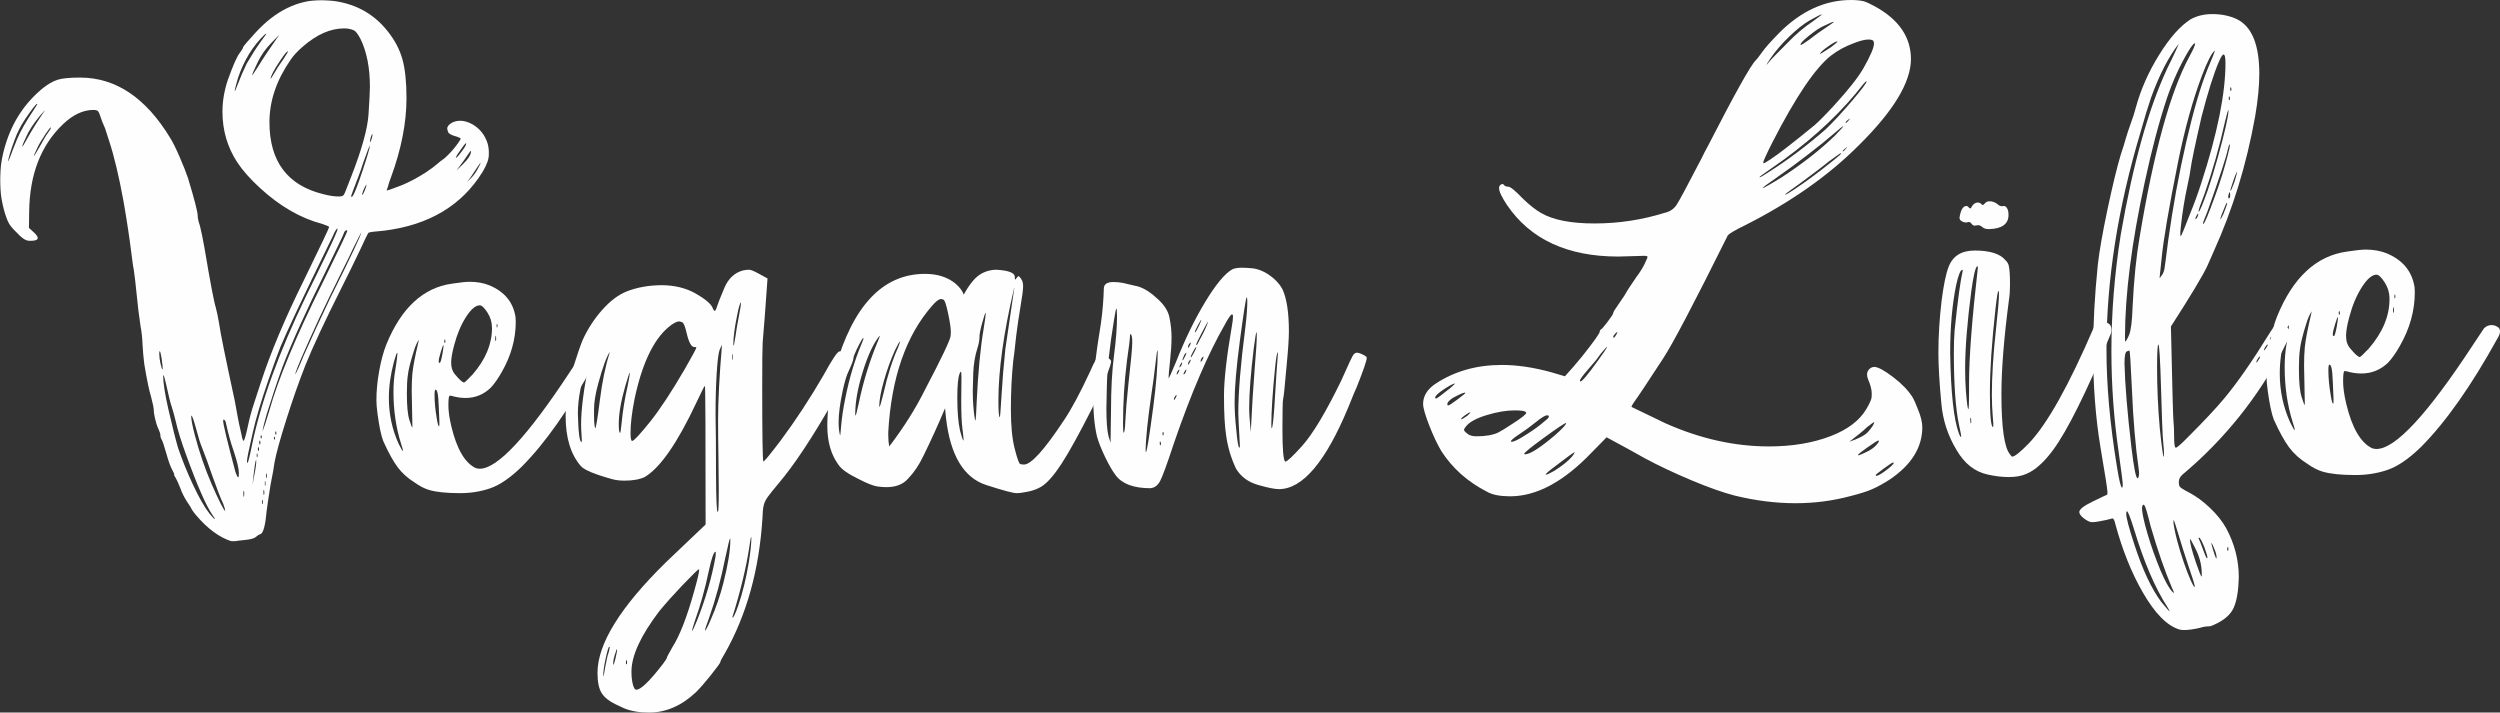<?xml version="1.0" encoding="UTF-8"?>
<svg width="1242px" height="354px" viewBox="0 0 1242 354" version="1.1" xmlns="http://www.w3.org/2000/svg" xmlns:xlink="http://www.w3.org/1999/xlink">
    <rect x="0" y="0" width="1242" height="354" fill="#333333" stroke="none"/>
    <title>veganlife-w</title>
    <defs>
        <polygon id="path-1" points="0 0 243 0 243 269 0 269"></polygon>
    </defs>
    <g id="veganlife-w" stroke="none" stroke-width="1" fill="none" fill-rule="evenodd">
        <g id="Group-20">
            <path d="M932.21,236.384 C932.862,236.384 934.17,235.688 936.131,234.298 C939.234,232.008 940.787,230.576 940.787,230.005 C940.787,229.84 940.704,229.76 940.542,229.76 C940.132,229.76 938.581,230.76 935.885,232.765 C933.19,234.768 931.842,235.81 931.842,235.893 C931.842,236.219 931.964,236.384 932.21,236.384 L932.21,236.384 Z M923.143,226.202 C923.632,226.202 925.082,225.61 927.492,224.423 C929.901,223.239 931.637,221.909 932.7,220.437 C933.19,219.866 933.435,219.415 933.435,219.087 C933.435,218.925 933.353,218.842 933.19,218.842 C932.78,218.842 930.902,220.029 927.553,222.4 C924.53,224.527 923.02,225.754 923.02,226.08 C923.02,226.162 923.06,226.202 923.143,226.202 L923.143,226.202 Z M918.731,219.455 C923.387,217.903 926.491,216.266 928.043,214.548 C930.084,212.26 931.107,210.623 931.107,209.642 C930.942,209.642 929.759,210.5 927.553,212.218 C925.593,214.1 922.652,216.511 918.731,219.455 L918.731,219.455 Z M917.016,61.089 C917.261,61.089 917.751,60.641 918.486,59.74 L919.099,58.881 C919.017,58.881 918.75,59.046 918.302,59.372 C917.852,59.7 917.506,60.007 917.261,60.292 C917.016,60.58 916.894,60.763 916.894,60.844 C916.894,61.009 916.934,61.089 917.016,61.089 L917.016,61.089 Z M915.668,75.196 C915.748,75.196 915.913,75.074 916.158,74.829 C916.403,74.583 916.709,74.257 917.077,73.847 C917.445,73.439 917.629,73.153 917.629,72.988 C916.158,74.134 915.423,74.829 915.423,75.074 C915.423,75.156 915.503,75.196 915.668,75.196 L915.668,75.196 Z M904.15,26.865 C904.313,26.865 906.151,25.72 909.664,23.43 C911.787,21.795 912.85,20.896 912.85,20.731 C912.85,20.651 912.768,20.608 912.605,20.608 C911.87,20.608 909.949,21.755 906.846,24.043 C905.048,25.435 904.15,26.374 904.15,26.865 L904.15,26.865 Z M894.593,22.326 C895,22.326 896.389,21.467 898.759,19.75 C901.78,17.379 904.681,15.294 907.459,13.494 C909.909,11.859 911.135,10.96 911.135,10.795 C910.562,10.795 909.051,11.408 906.601,12.635 C905.048,13.291 903.333,14.291 901.455,15.641 C899.575,16.99 897.941,18.299 896.553,19.566 C895.163,20.835 894.47,21.712 894.47,22.203 L894.593,22.326 Z M886.996,96.663 C887.404,96.663 888.997,95.724 891.775,93.842 C897.574,89.999 904.108,85.133 911.379,79.244 C913.585,77.447 914.688,76.465 914.688,76.3 C914.688,76.22 914.605,76.178 914.443,76.178 C914.278,76.178 913.972,76.342 913.524,76.668 C913.074,76.996 912.44,77.447 911.625,78.018 C910.235,78.918 907.499,81.004 903.415,84.274 C896.143,89.754 891.815,92.943 890.427,93.842 C888.057,95.559 886.873,96.46 886.873,96.541 C886.873,96.623 886.914,96.663 886.996,96.663 L886.996,96.663 Z M877.561,32.262 C877.642,32.262 878.052,31.793 878.787,30.851 C879.522,29.912 882.625,26.702 888.099,21.222 C892.183,16.971 896.389,13.413 900.719,10.55 C903.66,8.424 905.13,7.28 905.13,7.115 C904.64,7.115 902.515,8.179 898.759,10.304 C895.736,12.104 892.406,14.762 888.773,18.278 C885.137,21.795 882.053,25.393 879.522,29.073 C878.214,31.036 877.561,32.099 877.561,32.262 L877.561,32.262 Z M876.213,81.084 C876.539,81.084 877.684,80.431 879.645,79.122 C879.725,79.122 879.767,79.081 879.767,78.999 C883.033,76.956 890.222,71.393 901.332,62.316 C903.863,60.108 907.294,56.633 911.625,51.889 C918.404,44.449 923.1,38.478 925.715,33.979 C929.227,27.766 930.984,23.675 930.984,21.712 C930.984,20.731 930.718,20.139 930.188,19.934 C929.655,19.731 929.024,19.627 928.289,19.627 C926.491,19.627 924.04,20.241 920.937,21.467 C916.689,23.022 912.93,25.067 909.664,27.601 C901.822,33.734 892.1,48.129 880.502,70.78 C877.479,76.751 875.969,80.103 875.969,80.839 C875.969,81.004 876.049,81.084 876.213,81.084 L876.213,81.084 Z M875.601,93.474 C876.171,93.474 879.48,91.594 885.526,87.831 C895.654,81.207 904.353,74.38 911.625,67.346 C914.4,64.484 915.791,62.929 915.791,62.684 C915.463,62.684 913.83,63.972 910.89,66.548 C907.949,69.124 903.721,72.54 898.208,76.791 C892.694,81.044 887.548,84.826 882.769,88.138 C877.99,91.45 875.601,93.229 875.601,93.474 L875.601,93.474 Z M874.253,88.077 C874.578,88.077 875.926,87.3 878.297,85.746 C888.016,79.613 897.614,72.417 907.091,64.156 C910.847,60.559 915.3,55.734 920.447,49.681 C925.021,44.284 927.308,41.217 927.308,40.481 C927.308,40.4 927.266,40.358 927.186,40.358 C926.858,40.358 925.06,42.444 921.795,46.615 C910.767,59.782 896.839,72.13 880.012,83.66 C876.091,86.359 874.131,87.791 874.131,87.954 C874.131,88.036 874.171,88.077 874.253,88.077 L874.253,88.077 Z M801.716,167.812 C801.961,167.812 802.409,167.24 803.063,166.094 C803.389,165.523 803.553,165.155 803.553,164.99 C803.309,164.99 803.021,165.155 802.696,165.481 C802.368,165.809 802.083,166.136 801.838,166.462 C801.593,166.79 801.47,167.036 801.47,167.198 C801.47,167.608 801.551,167.812 801.716,167.812 L801.716,167.812 Z M785.174,189.524 C785.989,189.524 788.93,186.009 793.996,178.974 C796.937,174.969 798.407,172.718 798.407,172.228 C798.325,172.228 797.998,172.555 797.427,173.209 C795.712,175.091 794.609,176.441 794.119,177.257 C793.629,178.075 791.913,180.161 788.973,183.513 C786.277,186.622 784.929,188.462 784.929,189.033 C784.929,189.361 785.009,189.524 785.174,189.524 L785.174,189.524 Z M768.143,235.77 C768.632,235.77 769.736,235.28 771.451,234.298 C773.574,233.072 775.739,231.557 777.945,229.76 C780.396,227.714 781.866,225.999 782.356,224.607 C781.946,224.607 778.557,227.061 772.186,231.968 C769.325,234.093 767.897,235.36 767.897,235.77 L768.143,235.77 Z M757.605,225.711 C760.056,225.711 764.956,222.605 772.308,216.389 C776.147,213.036 778.068,210.951 778.068,210.133 C777.413,210.133 773.614,212.668 766.672,217.738 C760.381,222.319 757.237,224.895 757.237,225.466 C757.237,225.631 757.36,225.711 757.605,225.711 L757.605,225.711 Z M751.111,219.455 C752.254,219.455 754.827,218.148 758.83,215.53 C762.178,213.404 764.914,211.401 767.04,209.519 C768.673,208.292 769.49,207.434 769.49,206.943 C769.49,206.535 769.203,206.33 768.632,206.33 C767.652,206.33 765.834,207.415 763.18,209.581 C760.524,211.748 757.768,213.772 754.909,215.652 C752.049,217.535 750.621,218.719 750.621,219.21 C750.621,219.375 750.783,219.455 751.111,219.455 L751.111,219.455 Z M733.466,216.756 C738.04,216.756 741.634,216.143 744.249,214.917 C745.719,214.18 747.925,212.831 750.866,210.868 C755.767,207.762 758.218,205.839 758.218,205.103 C758.218,204.287 756.337,203.876 752.581,203.876 C748.333,203.876 743.615,204.674 738.429,206.268 C733.241,207.863 729.831,209.764 728.198,211.972 C727.625,212.628 727.34,213.159 727.34,213.567 C727.34,213.977 727.83,214.548 728.81,215.284 C729.79,216.266 731.341,216.756 733.466,216.756 L733.466,216.756 Z M725.992,208.292 C726.318,208.292 727.298,207.721 728.933,206.575 C729.994,205.593 730.526,204.98 730.526,204.735 C729.953,204.9 729.034,205.431 727.769,206.33 C726.501,207.23 725.87,207.844 725.87,208.17 L725.992,208.292 Z M719.498,201.423 C719.906,201.423 721.416,200.442 724.032,198.479 C726.645,196.516 727.953,195.454 727.953,195.289 C727.953,195.126 727.87,195.044 727.708,195.044 C727.298,195.044 726.4,195.372 725.012,196.025 C721.009,197.825 719.008,199.46 719.008,200.932 C719.008,201.178 719.171,201.342 719.498,201.423 L719.498,201.423 Z M713.494,197.988 C713.819,197.988 716.19,196.231 720.601,192.713 C722.234,191.241 723.009,190.505 722.929,190.505 C722.112,190.505 720.252,191.468 717.354,193.388 C714.453,195.311 713.004,196.681 713.004,197.497 C713.004,197.825 713.167,197.988 713.494,197.988 L713.494,197.988 Z M892.02,250 C882.217,250 872.128,248.731 861.755,246.197 C855.791,244.643 848.583,242.088 840.129,238.53 C831.674,234.973 824.016,231.354 817.154,227.674 C813.151,225.385 806.819,221.909 798.162,217.247 L790.81,224.73 C776.922,239.285 763.404,246.565 750.253,246.565 C745.269,246.565 741.471,245.829 738.858,244.357 C729.218,239.45 721.621,232.704 716.067,224.117 C714.024,220.682 712.003,216.389 710.002,211.237 C707.999,206.084 707,202.569 707,200.687 C707,196.681 709.123,193.287 713.372,190.505 C722.764,184.372 733.669,181.305 746.087,181.305 C753.764,181.305 762.016,182.532 770.838,184.985 L777.455,186.948 C780.23,183.924 783.091,180.611 786.032,177.012 C791.668,169.897 794.566,165.849 794.731,164.867 C794.731,164.296 794.955,163.886 795.405,163.641 C795.853,163.395 796.977,162.088 798.775,159.715 C800.57,157.345 801.47,155.934 801.47,155.483 C801.47,155.035 802.43,153.459 804.35,150.761 C806.268,148.062 807.76,145.731 808.822,143.769 L813.111,137.39 C815.071,134.856 816.622,132.237 817.767,129.539 C818.257,128.557 818.502,127.904 818.502,127.576 C818.502,127.331 818.052,127.168 817.154,127.085 L803.921,127.453 C778.68,127.453 760.258,118.909 748.66,101.815 C746.045,97.89 744.739,95.111 744.739,93.474 C744.739,92.738 744.963,92.207 745.413,91.879 C745.861,91.554 746.21,91.389 746.455,91.389 C746.7,91.471 746.903,91.594 747.067,91.757 C747.475,92.412 748.21,92.738 749.273,92.738 C750.333,92.738 752.704,94.66 756.38,98.504 C759.728,101.776 762.832,104.229 765.692,105.864 C771.653,109.298 780.476,111.016 792.158,111.016 C804.084,111.016 815.684,109.258 826.957,105.741 C829.652,105.17 831.714,103.738 833.145,101.447 C834.573,99.159 838.555,91.717 845.091,79.122 C846.152,76.914 847.377,74.543 848.767,72.007 C862,46.246 869.842,32.222 872.293,29.932 C872.618,29.686 873.64,28.379 875.356,26.006 C876.744,23.963 879.602,20.731 883.933,16.315 C894.796,5.44 906.681,0 919.589,0 C922.04,0 924.123,0.205 925.838,0.614 C927.063,0.941 928.942,1.8 931.475,3.19 C943.4,9.733 949.364,18.483 949.364,29.441 C949.281,40.891 940.744,55.038 923.755,71.884 C908.642,87.095 889.65,100.466 866.779,111.997 C861.877,114.37 859.06,116.045 858.324,117.027 C841.578,150.72 830.878,171.083 826.222,178.116 C818.297,190.302 813.478,197.54 811.763,199.828 C810.945,200.975 810.538,201.751 810.538,202.159 L827.324,210.255 C844.559,217.943 861.713,221.786 878.787,221.786 C890.385,221.786 900.637,220.068 909.542,216.634 C918.036,213.364 923.958,208.825 927.308,203.018 C928.942,200.238 929.778,198.316 929.82,197.252 C929.86,196.19 929.882,195.617 929.882,195.535 C929.882,193.572 929.269,191.201 928.043,188.42 C927.716,187.604 927.553,186.825 927.553,186.089 C927.553,185.028 927.921,184.126 928.656,183.391 C929.391,182.654 930.249,182.287 931.229,182.287 C933.107,182.369 936.192,184.046 940.48,187.316 C944.769,190.588 947.974,193.9 950.099,197.252 C950.997,198.807 951.894,200.809 952.795,203.263 C954.265,206.78 955,209.764 955,212.218 C955,222.277 949.609,230.944 938.826,238.224 C935.64,240.267 932.74,241.861 930.127,243.008 C927.511,244.152 923.918,245.296 919.344,246.443 C910.522,248.813 901.412,250 892.02,250 L892.02,250 Z" id="Fill-1" fill="#FEFEFE"></path>
            <path d="M990.164,212.169 C990.244,212.089 990.286,211.517 990.286,210.456 C990.204,209.397 990.103,208.113 989.982,206.603 C989.86,205.096 989.757,203.444 989.677,201.649 C989.595,199.856 989.555,198.022 989.555,196.145 C989.555,186.93 990.244,176.004 991.626,163.362 C992.6,154.556 993.088,148.848 993.088,146.238 C993.088,145.097 993.006,144.525 992.844,144.525 C992.519,144.525 992.031,147.421 991.382,153.21 C989.513,169.846 988.58,183.873 988.58,195.289 C988.58,206.542 989.108,212.169 990.164,212.169 M979.079,210.334 C979.241,210.334 979.323,210.09 979.323,209.6 C979.323,208.215 979.201,207.521 978.957,207.521 C978.875,207.521 978.836,207.93 978.836,208.744 C978.915,209.805 978.997,210.334 979.079,210.334 M977.861,203.239 C978.105,203.239 978.227,200.793 978.227,195.9 L978.227,190.273 C978.227,177.634 979.688,158.512 982.612,132.905 C982.612,132.497 982.53,132.293 982.368,132.293 C981.474,132.375 980.459,136.534 979.323,144.77 C977.292,160.347 976.278,173.108 976.278,183.056 C976.278,187.215 976.399,190.885 976.643,194.065 C977.13,200.181 977.535,203.239 977.861,203.239 M988.093,113.822 C986.632,113.822 985.554,113.497 984.865,112.844 C984.174,112.192 983.422,111.865 982.612,111.865 L981.028,112.11 C980.459,112.11 979.951,111.804 979.505,111.192 C979.058,110.581 978.592,110.275 978.105,110.275 L976.887,110.52 C975.992,110.52 975.2,110.296 974.511,109.847 C973.82,109.4 973.476,108.849 973.476,108.195 C974.043,104.364 975.181,102.406 976.887,102.324 C977.292,102.324 977.657,102.529 977.983,102.935 C978.306,103.345 978.592,103.547 978.836,103.547 C979.079,103.547 979.363,103.18 979.688,102.446 C980.499,101.223 981.474,100.611 982.612,100.611 C983.343,100.611 983.992,100.938 984.561,101.59 C984.641,101.755 984.804,101.835 985.048,101.835 C985.292,101.835 985.676,101.529 986.205,100.918 C986.732,100.306 987.484,100 988.459,100 C990,100 991.422,100.572 992.722,101.713 C993.209,102.202 993.898,102.446 994.793,102.446 L995.524,102.324 C996.255,102.324 996.864,102.856 997.351,103.914 C997.675,104.648 997.839,105.587 997.839,106.728 C997.839,111.296 994.589,113.66 988.093,113.822 M974.207,217.062 C974.287,217.062 974.328,216.939 974.328,216.695 C974.247,215.881 973.881,214.004 973.232,211.068 C971.527,202.995 970.674,191.007 970.674,175.106 C970.674,171.029 970.796,167.399 971.04,164.219 C972.581,149.378 973.921,139.51 975.06,134.617 C975.06,134.21 975.017,134.005 974.938,134.005 C973.963,134.005 972.907,136.616 971.77,141.834 C969.821,151.457 968.847,162.629 968.847,175.35 C969.17,195.248 970.632,208.622 973.232,215.471 C973.637,216.533 973.963,217.062 974.207,217.062 M997.96,237 C994.711,237 991.26,236.591 987.606,235.777 C981.108,234.389 975.912,230.313 972.014,223.545 C967.708,216.45 965.193,208.744 964.461,200.426 C963.487,190.071 963,181.671 963,175.228 C963,166.992 963.527,158.39 964.583,149.418 C965.558,141.754 966.694,136.207 967.994,132.782 C970.023,127.238 974.368,124.464 981.028,124.464 C988.661,124.464 993.776,126.097 996.377,129.357 C997.188,130.091 997.717,130.99 997.96,132.048 C998.366,133.761 998.569,136.861 998.569,141.345 C998.569,144.28 998.406,146.727 998.082,148.684 C995.564,167.766 994.306,183.465 994.306,195.778 C994.306,212.578 995.767,222.608 998.691,225.869 C999.096,226.521 999.422,226.848 999.666,226.848 C1000.884,226.848 1003.643,224.646 1007.949,220.242 C1017.043,210.701 1027.805,191.496 1040.229,162.629 C1041.204,160.916 1042.706,160.06 1044.737,160.06 C1047.496,160.06 1048.918,161.283 1049,163.729 C1049,164.301 1048.918,164.912 1048.756,165.565 C1036.655,194.677 1027.032,214.046 1019.887,223.667 C1015.42,229.701 1011.034,233.615 1006.731,235.41 C1004.374,236.469 1001.451,237 997.96,237" id="Fill-3" fill="#FEFEFE"></path>
            <path d="M1127.696,168.813 C1127.859,168.813 1128.104,168.629 1128.432,168.262 C1128.758,167.895 1128.923,167.549 1128.923,167.222 C1128.923,167.059 1128.881,166.977 1128.8,166.977 C1128.39,166.977 1128.104,167.243 1127.942,167.772 C1127.777,168.304 1127.696,168.65 1127.696,168.813 L1127.696,168.813 Z M1124.752,174.076 C1124.998,174.076 1125.406,173.587 1125.979,172.607 C1126.387,172.038 1126.593,171.628 1126.593,171.383 C1126.593,171.221 1126.51,171.139 1126.347,171.139 C1126.265,171.139 1125.897,171.628 1125.243,172.607 C1124.915,173.179 1124.752,173.669 1124.752,174.076 L1124.752,174.076 Z M1121.072,180.074 C1121.235,180.074 1121.604,179.584 1122.177,178.605 C1122.585,178.035 1122.79,177.586 1122.79,177.259 L1122.667,177.136 C1122.422,177.136 1122.012,177.626 1121.441,178.605 C1121.113,179.177 1120.95,179.626 1120.95,179.951 L1121.072,180.074 Z M1108.193,94.761 C1108.356,94.761 1109.009,93.212 1110.155,90.11 C1110.972,87.499 1111.382,85.868 1111.382,85.214 C1110.646,86.438 1109.542,89.458 1108.07,94.271 C1108.07,94.599 1108.11,94.761 1108.193,94.761 L1108.193,94.761 Z M1108.438,45.189 C1108.518,45.026 1108.561,44.822 1108.561,44.577 C1108.561,43.762 1108.438,43.353 1108.193,43.353 C1108.11,43.353 1108.028,43.598 1107.947,44.087 C1107.947,44.822 1108.11,45.189 1108.438,45.189 L1108.438,45.189 Z M1107.58,49.718 C1107.742,49.718 1107.825,49.473 1107.825,48.983 C1107.825,48.249 1107.702,47.882 1107.457,47.882 C1107.374,47.882 1107.292,48.126 1107.212,48.616 C1107.212,49.35 1107.334,49.718 1107.58,49.718 L1107.58,49.718 Z M1107.334,98.555 C1107.742,98.555 1107.947,98.026 1107.947,96.964 C1107.947,95.985 1107.865,95.495 1107.702,95.495 C1107.62,95.495 1107.518,95.639 1107.396,95.924 C1107.273,96.211 1107.169,96.536 1107.089,96.903 C1107.007,97.27 1106.966,97.576 1106.966,97.821 C1106.966,98.31 1107.089,98.555 1107.334,98.555 L1107.334,98.555 Z M1106.721,273.587 C1106.966,273.587 1107.089,273.383 1107.089,272.976 C1107.089,272.159 1106.966,271.752 1106.721,271.752 C1106.638,271.752 1106.556,271.996 1106.475,272.486 C1106.475,273.22 1106.556,273.587 1106.721,273.587 L1106.721,273.587 Z M1103.041,108.959 C1103.204,108.959 1103.695,108.144 1104.513,106.511 C1105.82,103.248 1106.475,101.371 1106.475,100.881 L1106.353,100.758 C1106.188,100.758 1105.903,101.248 1105.494,102.227 C1103.857,106.064 1103.041,108.307 1103.041,108.959 L1103.041,108.959 Z M1101.078,277.382 C1101.159,277.382 1101.201,277.3 1101.201,277.137 C1101.201,275.831 1100.833,274.362 1100.097,272.731 C1099.361,270.772 1098.828,269.793 1098.502,269.793 C1099.892,274.852 1100.751,277.382 1101.078,277.382 L1101.078,277.382 Z M1094.577,111.285 C1095.148,111.285 1097.153,106.511 1100.588,96.964 C1103.122,90.029 1105.207,83.297 1106.844,76.768 C1107.497,74.24 1107.825,72.649 1107.825,71.994 L1107.702,71.749 C1107.457,71.749 1107.169,72.484 1106.844,73.953 C1106.025,77.952 1102.631,88.316 1096.663,105.043 C1095.191,108.552 1094.454,110.55 1094.454,111.04 L1094.577,111.285 Z M1096.54,277.382 L1096.663,277.014 C1096.663,276.443 1096.172,274.769 1095.191,271.996 C1093.882,268.732 1092.983,267.1 1092.492,267.1 C1092.327,267.1 1092.247,267.18 1092.247,267.345 C1092.247,267.508 1092.369,267.813 1092.615,268.263 C1092.86,268.711 1093.596,270.608 1094.823,273.955 C1095.639,276.238 1096.212,277.382 1096.54,277.382 L1096.54,277.382 Z M1092.369,105.165 C1092.778,105.165 1094.249,101.657 1096.785,94.638 C1098.42,89.825 1100.076,84.418 1101.753,78.42 C1103.428,72.423 1104.737,67.364 1105.678,63.243 C1106.617,59.123 1107.089,56.492 1107.089,55.348 C1107.089,55.023 1107.046,54.778 1106.966,54.614 C1106.884,54.614 1106.353,56.572 1105.371,60.489 C1102.59,72.973 1099.196,84.929 1095.191,96.352 C1093.228,101.33 1092.247,104.228 1092.247,105.043 L1092.369,105.165 Z M1090.774,108.837 C1090.938,108.837 1091.143,108.653 1091.388,108.286 C1091.633,107.919 1091.817,107.552 1091.94,107.184 C1092.063,106.817 1092.124,106.553 1092.124,106.389 L1092.124,106.144 C1091.959,106.144 1091.756,106.328 1091.511,106.695 C1091.265,107.062 1091.06,107.429 1090.897,107.796 C1090.732,108.164 1090.652,108.429 1090.652,108.592 L1090.774,108.837 Z M1093.719,286.44 C1093.799,286.44 1093.841,285.99 1093.841,285.093 C1093.841,280.604 1092.655,276.158 1090.284,271.752 C1088.975,269.139 1088.239,267.835 1088.076,267.835 L1087.954,267.957 C1087.954,269.751 1088.935,273.545 1090.897,279.34 C1092.532,284.072 1093.473,286.44 1093.719,286.44 L1093.719,286.44 Z M1083.415,117.283 C1083.66,117.283 1085.255,113.448 1088.199,105.777 C1090.079,101.208 1091.879,96.272 1093.596,90.966 C1101.609,66.324 1105.617,46.455 1105.617,31.358 C1105.617,28.502 1105.289,27.073 1104.636,27.073 C1104.145,27.073 1103.367,28.297 1102.305,30.745 C1099.687,36.866 1096.825,45.965 1093.719,58.041 C1090.447,72.239 1088.607,81.052 1088.199,84.479 C1088.116,85.541 1087.626,88.111 1086.727,92.19 C1085.255,99.045 1084.191,105.574 1083.537,111.774 C1083.292,113.815 1083.17,115.202 1083.17,115.936 C1083.17,116.835 1083.25,117.283 1083.415,117.283 L1083.415,117.283 Z M1090.284,291.58 L1090.407,291.458 C1090.407,290.723 1089.22,286.929 1086.85,280.075 C1085.295,275.424 1083.537,269.833 1081.575,263.306 C1080.594,260.041 1080.02,258.41 1079.858,258.41 L1079.735,258.777 C1079.735,260.491 1080.389,263.876 1081.698,268.936 C1083.741,276.361 1085.949,282.807 1088.321,288.275 C1089.303,290.479 1089.956,291.58 1090.284,291.58 L1090.284,291.58 Z M1072.866,138.09 C1073.029,138.09 1073.314,137.765 1073.725,137.111 C1074.541,136.132 1075.074,134.908 1075.319,133.439 C1075.564,131.97 1076.177,127.319 1077.159,119.486 C1079.53,102.514 1082.514,86.214 1086.113,70.587 C1089.711,54.962 1093.268,42.823 1096.785,34.173 C1099.156,28.625 1100.342,25.605 1100.342,25.115 C1098.788,26.259 1096.663,30.379 1093.964,37.478 C1089.383,49.555 1085.418,63.876 1082.066,80.44 C1077.404,103.696 1074.663,119.813 1073.847,128.788 L1072.866,138.09 Z M1074.951,226.953 C1075.031,226.789 1075.074,226.136 1075.074,224.994 C1075.074,223.853 1074.97,222.405 1074.767,220.65 C1074.562,218.896 1074.357,215.386 1074.154,210.123 C1073.949,204.86 1073.764,199.088 1073.602,192.803 C1073.191,178.36 1072.743,171.139 1072.253,171.139 C1071.842,171.548 1071.639,175.3 1071.639,182.399 C1071.639,192.601 1072.087,202.76 1072.988,212.877 C1073.97,222.262 1074.623,226.953 1074.951,226.953 L1074.951,226.953 Z M1079.858,294.518 L1079.98,294.395 C1079.98,294.068 1079.652,293.252 1078.999,291.947 C1075.4,283.46 1071.884,273.3 1068.45,261.47 C1066.895,255.185 1065.874,251.718 1065.383,251.066 C1065.138,250.821 1064.973,250.699 1064.893,250.699 C1064.402,250.943 1064.156,251.513 1064.156,252.412 C1064.156,254.126 1064.688,257.021 1065.751,261.103 C1067.223,266.733 1069.144,272.648 1071.516,278.851 C1073.887,285.051 1076.013,289.54 1077.895,292.315 C1078.957,293.783 1079.612,294.518 1079.858,294.518 L1079.858,294.518 Z M1077.895,303.698 C1077.895,303.533 1077.527,302.841 1076.791,301.617 C1070.658,292.15 1065.138,279.298 1060.232,263.061 C1058.349,257.021 1057.165,254.003 1056.674,254.003 C1056.429,254.084 1056.306,254.451 1056.306,255.105 C1056.306,257.226 1057.656,262.367 1060.354,270.528 C1064.442,283.092 1068.898,292.599 1073.725,299.047 C1076.258,302.147 1077.65,303.698 1077.895,303.698 L1077.895,303.698 Z M1055.815,169.67 C1056.141,169.67 1056.776,168.589 1057.717,166.426 C1058.656,164.265 1059.25,159.47 1059.495,152.044 C1060.149,138.745 1061.293,127.402 1062.93,118.017 C1069.962,75.586 1078.221,45.598 1087.708,28.053 C1089.588,24.625 1090.53,22.505 1090.53,21.688 L1090.284,21.566 C1089.793,21.566 1088.73,22.912 1087.095,25.605 C1082.924,32.624 1079.407,40.335 1076.546,48.738 C1072.701,60.244 1069.021,74.158 1065.506,90.477 C1058.962,120.752 1055.693,146.414 1055.693,167.466 C1055.693,168.935 1055.733,169.67 1055.815,169.67 L1055.815,169.67 Z M1061.949,237.602 C1062.439,237.437 1062.685,236.581 1062.685,235.031 L1062.562,233.44 C1060.925,222.179 1059.781,208.757 1059.128,193.171 C1058.554,180.523 1058.146,174.199 1057.901,174.199 C1057.49,174.199 1057.082,174.321 1056.674,174.566 C1055.856,174.811 1055.447,176.769 1055.447,180.441 C1055.693,190.968 1056.837,204.881 1058.882,222.179 C1060.109,232.461 1061.13,237.602 1061.949,237.602 L1061.949,237.602 Z M1054.221,242.253 C1054.466,242.253 1054.589,241.721 1054.589,240.662 C1054.589,239.682 1053.893,234.215 1052.504,224.26 C1050.131,207.778 1048.946,191.172 1048.946,174.443 C1048.946,155.268 1050.499,135.929 1053.608,116.426 C1059.658,81.502 1067.346,54.044 1076.668,34.051 C1077.73,31.847 1078.733,29.788 1079.674,27.869 C1080.613,25.953 1081.226,24.625 1081.514,23.891 C1081.799,23.157 1082.106,22.422 1082.433,21.688 C1077.362,28.217 1072.783,37.11 1068.695,48.371 C1067.223,52.615 1065.464,58.368 1063.421,65.629 C1052.135,103.248 1046.493,139.275 1046.493,173.709 C1046.493,191.254 1048.211,210.551 1051.645,231.604 C1052.789,238.703 1053.648,242.253 1054.221,242.253 L1054.221,242.253 Z M1085.009,313 C1084.108,313 1083.373,312.918 1082.802,312.756 C1076.668,310.96 1070.575,304.799 1064.525,294.273 C1058.962,284.644 1054.424,273.342 1050.909,260.368 C1050.499,258.49 1050.008,257.553 1049.437,257.553 C1049.272,257.553 1049.027,257.614 1048.701,257.737 C1048.373,257.859 1047.658,258.043 1046.555,258.287 C1045.45,258.532 1044.203,258.777 1042.813,259.022 C1041.422,259.267 1040.502,259.389 1040.053,259.389 L1039.133,259.389 C1038.234,259.389 1036.986,258.796 1035.392,257.614 C1033.797,256.43 1033,255.35 1033,254.371 C1033,253.064 1035.168,251.351 1039.501,249.23 C1043.835,247.107 1046.248,245.965 1046.738,245.802 C1046.819,245.802 1046.88,245.7 1046.922,245.497 C1046.963,245.292 1046.984,244.904 1046.984,244.334 C1046.902,242.701 1045.757,235.399 1043.549,222.424 C1041.096,207.656 1039.869,191.702 1039.869,174.566 C1039.869,160.939 1040.646,146.578 1042.2,131.481 C1042.936,124.871 1044.531,115.752 1046.984,104.124 C1049.437,92.497 1051.645,83.378 1053.608,76.768 C1054.752,73.423 1055.528,70.935 1055.938,69.301 C1056.674,66.773 1057.533,64.161 1058.514,61.468 C1059.658,58.368 1060.517,55.675 1061.09,53.39 C1063.543,44.414 1067.407,35.684 1072.682,27.196 C1077.957,18.711 1083.17,12.835 1088.321,9.57 C1091.428,7.857 1095.025,7 1099.116,7 C1103.695,7 1107.783,7.857 1111.382,9.57 C1118.742,13.242 1122.422,22.26 1122.422,36.621 C1122.422,42.741 1121.726,49.84 1120.337,57.919 C1116.083,81.746 1109.214,104.105 1099.729,124.994 L1096.663,131.97 C1094.535,136.622 1088.484,146.7 1078.508,162.203 C1079.162,191.334 1079.57,206.799 1079.735,208.593 C1079.98,210.796 1080.103,213.653 1080.103,217.161 C1080.103,220.67 1080.389,222.424 1080.961,222.424 C1081.533,222.424 1083.618,220.588 1087.217,216.916 C1094.903,209.247 1100.791,202.963 1104.881,198.067 C1111.505,190.153 1119.11,179.217 1127.696,165.263 C1129.577,162.163 1131.131,160.612 1132.358,160.612 C1133.011,160.612 1133.787,160.899 1134.688,161.469 C1135.587,162.041 1136.363,162.693 1137.019,163.427 C1137.672,164.162 1138,164.816 1138,165.386 C1138,166.04 1136.651,168.977 1133.952,174.199 C1121.604,197.454 1105.617,217.488 1085.991,234.297 C1084.519,235.439 1083.556,236.378 1083.108,237.112 C1082.658,237.847 1082.433,238.703 1082.433,239.682 C1082.433,240.497 1082.575,241.17 1082.863,241.702 C1083.148,242.232 1084.642,243.19 1087.34,244.578 C1090.938,246.455 1094.454,249.025 1097.889,252.29 C1101.324,255.553 1104.022,258.939 1105.985,262.449 C1110.155,270.2 1112.241,278.319 1112.241,286.807 C1112.076,293.416 1111.238,298.435 1109.726,301.862 C1108.212,305.289 1105.004,308.104 1100.097,310.308 C1098.951,310.877 1098.092,311.164 1097.521,311.164 C1095.967,311.164 1094.454,311.409 1092.983,311.898 C1089.874,312.633 1087.217,313 1085.009,313 L1085.009,313 Z" id="Fill-5" fill="#FEFEFE"></path>
            <path d="M1189.672,148.183 C1189.916,148.183 1190.038,147.859 1190.038,147.206 C1190.038,146.638 1189.916,146.351 1189.672,146.351 C1189.59,146.351 1189.55,146.759 1189.55,147.573 C1189.55,147.981 1189.59,148.183 1189.672,148.183 M1189.062,155.389 C1189.224,155.389 1189.306,154.983 1189.306,154.168 C1189.306,153.111 1189.224,152.58 1189.062,152.58 C1188.98,152.58 1188.898,153.029 1188.818,153.924 C1188.818,154.901 1188.898,155.389 1189.062,155.389 M1172.351,177.374 C1172.675,177.374 1174.181,175.95 1176.865,173.099 C1183.695,165.202 1187.11,157.019 1187.11,148.55 C1187.11,145.538 1186.296,142.769 1184.671,140.244 C1183.043,137.721 1181.701,136.458 1180.646,136.458 C1178.45,136.458 1176.029,138.515 1173.388,142.626 C1170.745,146.739 1168.65,151.725 1167.106,157.588 C1166.048,161.496 1165.521,164.592 1165.521,166.87 C1165.521,169.477 1166.21,171.554 1167.594,173.099 C1169.87,175.868 1171.455,177.294 1172.351,177.374 M1162.227,156.366 C1162.389,156.204 1162.471,156 1162.471,155.756 C1162.471,154.943 1162.349,154.535 1162.105,154.535 C1162.023,154.535 1161.941,154.821 1161.861,155.389 C1161.861,156.042 1161.983,156.366 1162.227,156.366 M1159.422,166.992 C1159.827,166.992 1160.315,165.447 1160.885,162.351 C1161.291,159.99 1161.495,158.525 1161.495,157.954 C1161.495,157.71 1161.453,157.588 1161.374,157.588 C1161.209,157.588 1160.763,158.79 1160.032,161.191 C1159.3,163.594 1158.934,165.202 1158.934,166.015 C1158.934,166.668 1159.096,166.992 1159.422,166.992 M1159.178,200.58 C1159.258,200.58 1159.3,199.807 1159.3,198.259 C1159.056,191.664 1158.852,187.389 1158.69,185.435 C1158.446,182.586 1157.958,181.161 1157.226,181.161 C1156.9,181.161 1156.738,182.097 1156.738,183.969 C1156.738,187.798 1157.144,192.031 1157.958,196.672 C1158.364,199.279 1158.77,200.58 1159.178,200.58 M1144.906,201.313 L1145.028,200.336 L1144.662,181.771 C1144.662,178.107 1144.784,175.013 1145.028,172.489 C1145.434,168.662 1146.45,163.328 1148.078,156.489 L1148.444,154.657 C1147.386,156.366 1146.572,158.159 1146.004,160.03 C1144.053,166.057 1142.913,170.617 1142.589,173.71 C1142.263,175.99 1142.101,179.126 1142.101,183.115 C1142.101,189.792 1142.547,194.494 1143.443,197.222 C1144.336,199.951 1144.824,201.313 1144.906,201.313 M1139.905,213.649 C1139.985,213.649 1140.027,213.569 1140.027,213.405 C1140.027,212.998 1139.701,211.817 1139.051,209.863 C1136.368,201.395 1135.026,192.235 1135.026,182.382 C1135.026,178.149 1135.35,174.241 1136.002,170.656 C1136.734,166.097 1137.1,163.288 1137.1,162.229 C1137.1,161.823 1137.058,161.618 1136.978,161.618 C1136.734,161.618 1136.164,163.206 1135.27,166.382 C1133.48,173.059 1132.587,179.45 1132.587,185.557 C1132.587,194.107 1134.294,202.168 1137.71,209.741 C1139.009,212.347 1139.741,213.649 1139.905,213.649 M1170.156,236 C1163.081,236 1157.632,235.429 1153.811,234.29 C1151.371,233.557 1148.85,232.254 1146.248,230.382 C1142.589,228.101 1139.6,225.416 1137.283,222.32 C1134.965,219.227 1132.423,214.626 1129.659,208.519 C1128.521,205.588 1127.506,200.785 1126.61,194.107 C1126.204,191.175 1126,188.733 1126,186.779 C1126,181.893 1126.488,176.724 1127.463,171.267 C1128.44,165.813 1129.699,161.13 1131.245,157.221 C1139.131,137.844 1150.719,127.096 1166.008,124.977 C1170.235,124.326 1173.327,124 1175.279,124 C1179.182,124 1182.638,124.611 1185.647,125.832 C1193.697,129.172 1198.332,134.79 1199.552,142.687 C1199.632,143.42 1199.674,144.235 1199.674,145.13 C1199.674,154.332 1197.192,163.248 1192.234,171.878 C1190.2,175.462 1188.248,178.229 1186.379,180.183 C1182.638,183.767 1178.206,185.557 1173.083,185.557 C1170.805,185.557 1168.366,185.191 1165.765,184.458 L1164.789,184.336 C1164.301,184.336 1164.057,186.046 1164.057,189.466 C1164.057,192.561 1164.585,196.305 1165.643,200.702 C1168.488,212.592 1172.757,219.92 1178.45,222.687 C1179.182,222.931 1179.914,223.054 1180.646,223.054 C1189.996,223.054 1205.935,205.874 1228.461,171.512 L1234.072,163.084 C1235.128,162.027 1236.389,161.496 1237.853,161.496 C1239.073,161.496 1240.25,161.945 1241.39,162.84 C1241.796,163.328 1242,163.939 1242,164.672 C1242,165.569 1241.634,166.626 1240.902,167.848 C1227.729,191.706 1215.001,209.782 1202.724,222.077 C1196.787,227.857 1191.319,231.622 1186.318,233.374 C1181.316,235.124 1175.928,236 1170.156,236" id="Fill-7" fill="#FEFEFE"></path>
            <g id="Group-11">
                <mask id="mask-2" fill="white">
                    <use xlink:href="#path-1"></use>
                </mask>
                <g id="Clip-10"></g>
                <path d="M231.96,90.393 C234.105,88.635 235.772,86.704 236.962,84.6 C238.15,82.498 238.745,81.255 238.745,80.872 C238.59,80.872 237.172,82.937 234.49,87.066 C233.57,88.443 232.725,89.552 231.96,90.393 L231.96,90.393 Z M226.785,84.657 C229.237,82.363 230.885,80.72 231.73,79.725 C233.262,77.889 234.03,76.361 234.03,75.136 C234.03,75.061 233.99,75.022 233.915,75.022 C233.684,75.022 233.11,75.749 232.19,77.201 C231.73,77.889 231.172,78.692 230.522,79.61 C229.87,80.528 229.237,81.388 228.625,82.191 C228.01,82.994 227.397,83.817 226.785,84.657 L226.785,84.657 Z M226.439,78.463 C226.822,78.463 227.857,77.316 229.544,75.022 C230.925,73.186 231.614,71.964 231.614,71.351 C231.614,71.199 231.575,71.121 231.5,71.121 C231.192,71.121 229.735,73.034 227.13,76.857 C226.669,77.774 226.439,78.311 226.439,78.463 L226.439,78.463 Z M184.004,70.663 C184.079,70.663 184.214,70.358 184.406,69.745 C184.597,69.134 184.751,68.598 184.866,68.139 C184.981,67.68 185.039,67.298 185.039,66.992 C185.039,66.762 184.999,66.648 184.924,66.648 C184.846,66.648 184.711,66.859 184.521,67.279 C184.329,67.7 184.176,68.159 184.061,68.655 C183.946,69.153 183.889,69.555 183.889,69.86 C183.889,70.396 183.926,70.663 184.004,70.663 L184.004,70.663 Z M179.978,96.817 C180.208,96.817 180.611,96.111 181.186,94.695 C181.761,93.281 182.048,92.306 182.048,91.77 L182.048,91.655 C181.971,91.655 181.664,92.171 181.129,93.203 C180.591,94.236 180.169,95.365 179.864,96.587 C179.864,96.742 179.901,96.817 179.978,96.817 L179.978,96.817 Z M174.689,97.849 C175.454,97.849 177.333,93.3 180.324,84.199 C182.624,77.241 183.774,73.263 183.774,72.269 C183.619,72.193 182.546,74.946 180.554,80.528 C179.709,83.206 178.829,85.729 177.908,88.099 C175.608,94.064 174.459,97.123 174.459,97.276 C174.459,97.659 174.534,97.849 174.689,97.849 L174.689,97.849 Z M146.743,185.833 C146.895,185.758 147.011,185.586 147.088,185.317 C147.164,185.05 147.318,184.706 147.548,184.285 C147.778,183.865 148.046,183.31 148.353,182.621 C148.658,181.933 149.023,181.093 149.445,180.098 C149.866,179.105 150.346,177.958 150.883,176.656 C154.946,167.48 159.431,157.768 164.338,147.519 C174.381,127.408 179.441,116.701 179.519,115.4 C179.441,115.4 177.984,118.268 175.149,124.004 C173.998,126.527 172.619,129.358 171.009,132.492 C165.334,143.964 161.233,152.415 158.703,157.844 C150.883,174.821 146.895,184.113 146.743,185.719 L146.743,185.833 Z M136.968,215.888 C137.198,215.888 137.313,215.698 137.313,215.315 C137.313,214.626 137.198,214.282 136.968,214.282 C136.89,214.282 136.813,214.512 136.738,214.97 C136.738,215.583 136.813,215.888 136.968,215.888 L136.968,215.888 Z M136.393,218.412 C136.545,218.26 136.623,218.067 136.623,217.838 C136.623,217.227 136.508,216.921 136.278,216.921 C136.2,216.921 136.123,217.15 136.048,217.609 C136.048,218.145 136.163,218.412 136.393,218.412 L136.393,218.412 Z M134.438,39.232 C134.513,39.232 135.05,38.391 136.048,36.708 C137.35,34.413 138.961,31.929 140.878,29.251 C142.333,27.112 143.063,25.849 143.063,25.466 C142.525,25.466 141.223,27.035 139.153,30.169 C136.008,34.835 134.438,37.855 134.438,39.232 L134.438,39.232 Z M168.248,97.62 C169.321,97.62 170.049,97.468 170.433,97.161 C170.816,96.856 171.161,96.283 171.468,95.441 C171.774,94.6 172.809,91.962 174.573,87.525 C179.786,74.143 182.624,63.895 183.083,56.782 C183.544,49.67 183.774,45.121 183.774,43.132 C183.774,33.65 182.201,25.696 179.059,19.271 C177.831,16.977 176.796,15.601 175.954,15.142 C174.573,14.454 172.886,14.109 170.893,14.109 C164.223,14.109 157.438,17.092 150.538,23.057 C147.701,25.506 145.593,27.8 144.213,29.94 C137.313,39.959 133.863,50.207 133.863,60.683 C133.863,80.184 142.794,92.114 160.658,96.473 C163.571,97.238 166.101,97.62 168.248,97.62 L168.248,97.62 Z M132.368,237.454 C132.52,237.454 132.598,237.11 132.598,236.422 C132.598,235.579 132.52,235.16 132.368,235.16 C132.29,235.16 132.213,235.541 132.138,236.307 C132.138,237.07 132.213,237.454 132.368,237.454 L132.368,237.454 Z M131.677,241.354 C131.83,241.354 131.908,241.01 131.908,240.322 C131.908,239.404 131.83,238.945 131.677,238.945 C131.6,238.945 131.563,239.289 131.563,239.978 C131.563,240.896 131.6,241.354 131.677,241.354 L131.677,241.354 Z M131.103,245.828 C131.255,245.828 131.333,245.484 131.333,244.796 C131.333,243.878 131.218,243.419 130.988,243.419 C130.91,243.419 130.873,243.8 130.873,244.566 C130.873,245.407 130.948,245.828 131.103,245.828 L131.103,245.828 Z M130.412,214.397 C131.103,212.715 132.213,209.312 133.748,204.188 C138.04,188.664 146.934,167.327 160.428,140.178 C168.478,123.737 172.503,115.285 172.503,114.827 C172.503,114.522 172.426,114.368 172.274,114.368 C171.584,114.445 171.084,114.981 170.779,115.974 C170.701,116.433 167.711,122.704 161.808,134.786 C151.993,154.594 144.864,170.348 140.418,182.048 C137.733,189.467 135.088,197.382 132.482,205.793 C131.333,209.693 130.642,212.561 130.412,214.397 L130.412,214.397 Z M130.412,250.416 C130.565,250.416 130.642,250.072 130.642,249.384 C130.642,248.696 130.565,248.352 130.412,248.352 C130.258,248.352 130.183,248.696 130.183,249.384 C130.183,250.072 130.258,250.416 130.412,250.416 L130.412,250.416 Z M129.723,217.838 C129.953,217.686 130.068,217.494 130.068,217.264 C130.068,216.576 129.953,216.232 129.723,216.232 C129.568,216.232 129.493,216.461 129.493,216.921 C129.493,217.534 129.568,217.838 129.723,217.838 L129.723,217.838 Z M129.033,220.821 C129.263,220.821 129.377,220.516 129.377,219.903 C129.377,219.215 129.263,218.871 129.033,218.871 C128.878,218.871 128.803,219.215 128.803,219.903 C128.803,220.516 128.878,220.821 129.033,220.821 L129.033,220.821 Z M128.342,224.032 C128.572,224.032 128.688,223.689 128.688,223 C128.688,222.466 128.572,222.197 128.342,222.197 C128.188,222.197 128.113,222.466 128.113,223 C128.113,223.689 128.188,224.032 128.342,224.032 L128.342,224.032 Z M127.653,227.13 C127.883,227.13 127.998,226.863 127.998,226.327 C127.998,225.639 127.883,225.295 127.653,225.295 C127.575,225.295 127.537,225.639 127.537,226.327 C127.537,226.863 127.575,227.13 127.653,227.13 L127.653,227.13 Z M125.467,240.666 C126.693,234.701 127.307,230.955 127.307,229.424 C127.307,228.89 127.268,228.621 127.193,228.621 C126.885,228.621 126.31,232.636 125.467,240.666 L125.467,240.666 Z M125.237,37.396 C125.39,37.396 126.348,36.019 128.113,33.267 C129.953,30.132 133.517,24.778 138.808,17.207 L134.668,21.451 C131.983,24.204 129.798,27.301 128.113,30.743 C126.195,34.72 125.237,36.937 125.237,37.396 L125.237,37.396 Z M122.937,229.997 C123.243,229.997 123.972,227.13 125.123,221.394 C129.568,199.906 138.5,175.243 151.918,147.405 C153.528,144.193 155.329,140.522 157.323,136.392 C159.316,132.263 161.079,128.612 162.613,125.437 C164.146,122.265 165.373,119.627 166.293,117.523 C167.213,115.42 167.673,114.178 167.673,113.794 C167.673,113.642 167.634,113.565 167.558,113.565 C167.328,113.565 166.869,114.178 166.178,115.4 C165.871,116.243 164.913,118.268 163.303,121.48 C150.423,147.864 142.448,164.766 139.383,172.183 C137.773,176.237 135.703,181.933 133.173,189.275 C129.568,199.753 127.038,208.28 125.583,214.856 C123.665,223.192 122.708,227.896 122.708,228.965 C122.708,229.654 122.783,229.997 122.937,229.997 L122.937,229.997 Z M121.097,246.861 C121.25,246.861 121.327,246.362 121.327,245.369 C121.327,244.297 121.25,243.763 121.097,243.763 C121.02,243.763 120.943,244.222 120.867,245.14 C120.943,246.287 121.02,246.861 121.097,246.861 L121.097,246.861 Z M116.612,45.311 C116.765,45.311 117.225,44.279 117.992,42.214 C119.448,38.391 120.982,34.835 122.592,31.546 C124.892,27.57 127.193,23.975 129.493,20.763 C131.333,18.316 132.253,16.977 132.253,16.748 C132.023,16.748 131.753,16.902 131.447,17.207 C125.62,22.79 121.213,29.979 118.222,38.772 C117.148,42.443 116.612,44.623 116.612,45.311 L116.612,45.311 Z M118.338,237.11 C118.567,237.11 118.682,236.422 118.682,235.045 C118.682,232.98 117.838,229.387 116.152,224.262 C114.618,219.903 113.353,215.354 112.357,210.611 C112.203,209.464 111.82,208.738 111.207,208.432 C110.977,208.432 110.862,208.661 110.862,209.12 C110.862,210.726 112.893,219.177 116.957,234.471 C117.57,236.229 118.03,237.11 118.338,237.11 L118.338,237.11 Z M111.897,253.743 L111.897,253.629 C111.897,253.245 111.552,252.098 110.862,250.187 C109.788,248.045 107.987,243.419 105.457,236.307 C103.693,231.107 102.007,226.481 100.397,222.427 C99.477,220.21 98.557,217.304 97.637,213.709 C96.333,208.891 95.489,206.482 95.107,206.482 C95.03,206.482 94.992,206.596 94.992,206.826 C94.992,208.509 95.605,211.683 96.832,216.347 C99.054,224.76 101.815,232.79 105.112,240.436 C109.022,249.307 111.283,253.743 111.897,253.743 L111.897,253.743 Z M106.837,257.873 C106.837,257.719 106.453,257.107 105.687,256.037 C102.467,251.449 98.019,241.315 92.347,225.639 C89.969,219.139 88.282,213.671 87.287,209.235 C86.672,206.636 85.982,204.15 85.217,201.779 C84.602,200.02 83.759,196.617 82.687,191.569 C81.919,188.128 81.422,186.407 81.192,186.407 C81.114,186.407 81.076,186.561 81.076,186.866 C81.076,190.232 81.919,195.661 83.607,203.155 C85.677,212.102 87.287,218.526 88.437,222.427 C90.507,228.546 93.017,234.74 95.969,241.01 C98.92,247.28 101.585,251.945 103.962,255.005 C105.495,256.916 106.453,257.873 106.837,257.873 L106.837,257.873 Z M80.732,183.539 L80.846,183.31 C80.846,182.392 80.654,180.596 80.272,177.919 C79.887,175.624 79.582,174.477 79.352,174.477 C79.197,174.477 79.122,174.936 79.122,175.854 C79.122,177.23 79.332,178.836 79.754,180.671 C80.175,182.507 80.502,183.464 80.732,183.539 L80.732,183.539 Z M16.79,77.66 C16.866,77.66 17.786,76.169 19.55,73.186 C21.39,69.745 22.808,67.356 23.805,66.017 C24.801,64.679 25.3,63.819 25.3,63.436 C25.3,63.36 25.261,63.321 25.186,63.321 C24.956,63.321 24.111,64.393 22.655,66.533 C20.661,69.515 19.32,71.772 18.63,73.301 C17.403,75.825 16.79,77.279 16.79,77.66 L16.79,77.66 Z M11.04,72.842 C11.27,72.842 12.036,71.619 13.34,69.171 C15.64,64.966 18.706,60.072 22.541,54.488 C18.936,58.313 16.101,62.099 14.03,65.844 C12.036,69.899 11.04,72.231 11.04,72.842 L11.04,72.842 Z M4.025,80.069 C4.178,80.069 4.408,79.65 4.715,78.807 C5.635,76.283 6.88,73.092 8.453,69.228 C10.023,65.368 12.918,60.301 17.136,54.029 L18.515,51.85 C18.515,51.698 18.476,51.62 18.4,51.62 C17.863,51.62 15.87,54.183 12.42,59.306 C10.273,62.518 8.548,65.922 7.245,69.515 C5.328,74.717 4.255,78.234 4.025,80.069 L4.025,80.069 Z M116.382,269 L114.887,268.885 C108.83,266.895 102.964,262.536 97.292,255.808 C96.294,254.584 95.642,253.704 95.337,253.169 C94.877,252.175 94.033,250.798 92.807,249.04 C91.349,246.746 90.277,244.566 89.587,242.501 C88.512,239.823 87.727,238.103 87.229,237.339 C86.73,236.574 86.482,236.153 86.482,236.077 L86.597,235.848 C86.597,235.464 86.327,234.816 85.792,233.898 C84.794,232.14 83.74,229.272 82.629,225.295 C81.517,221.319 80.75,219.025 80.329,218.412 C79.907,217.801 79.697,217.112 79.697,216.347 C79.697,215.583 79.37,214.512 78.719,213.135 C78.067,211.759 77.511,210.077 77.052,208.088 C76.592,206.1 76.362,204.531 76.362,203.385 C76.362,202.621 75.939,200.594 75.096,197.305 C74.099,194.093 72.949,188.549 71.647,180.671 C71.262,177.384 70.994,174.362 70.842,171.609 C70.687,167.786 70.342,164.574 69.807,161.973 C69.039,156.926 68.349,151.19 67.737,144.767 C67.352,140.791 66.931,137.235 66.472,134.098 C66.241,133.181 65.896,130.849 65.437,127.101 C64.439,118.919 63.097,109.971 61.411,100.258 C59.111,87.64 56.696,77.508 54.166,69.86 L52.211,63.78 C51.214,61.64 50.331,59.383 49.566,57.012 C49.181,55.789 48.721,55.082 48.186,54.889 C47.649,54.699 47.074,54.603 46.461,54.603 C41.323,54.603 36.263,56.975 31.28,61.715 C20.316,72.193 14.72,86.647 14.49,105.076 L14.375,113.221 L16.906,115.515 C18.131,116.662 18.745,117.58 18.745,118.268 C18.745,119.186 17.518,119.645 15.065,119.645 C14.298,119.645 13.646,119.55 13.11,119.358 C12.573,119.168 11.94,118.804 11.213,118.268 C10.483,117.734 9.545,116.854 8.395,115.63 C6.631,113.949 5.385,112.514 4.657,111.328 C3.928,110.143 3.22,108.442 2.53,106.223 C0.843,100.642 -0,95.059 -0,89.475 C-0,83.74 0.881,77.967 2.645,72.154 C6.095,60.607 12.305,51.162 21.276,43.82 C23.881,41.755 26.315,40.361 28.578,39.633 C30.839,38.907 34.576,38.543 39.791,38.543 C57.501,38.543 72.412,48.523 84.527,68.483 C85.752,70.396 87.305,73.512 89.184,77.832 C91.062,82.154 92.462,85.69 93.382,88.443 C96.602,99.074 98.212,105.306 98.212,107.141 C98.212,108.365 98.594,110.086 99.362,112.303 C100.052,115.133 100.78,118.689 101.547,122.971 C104.46,140.255 106.337,150.158 107.182,152.682 C107.795,154.976 108.37,157.768 108.907,161.056 C109.443,165.11 112.012,177.766 116.612,199.025 C117.532,203.843 118.068,206.769 118.222,207.801 C118.375,208.833 118.95,211.492 119.947,215.773 C120.33,217.915 120.675,218.985 120.982,218.985 C121.365,218.985 122.055,216.691 123.053,212.102 C123.895,208.05 124.91,204.245 126.1,200.689 C127.288,197.133 128.458,193.559 129.607,189.963 C134.438,175.128 141.643,158.036 151.228,138.687 C159.431,121.863 163.533,113.221 163.533,112.762 C163.533,112.533 162.421,112.036 160.198,111.271 C149.388,108.442 139.038,102.477 129.148,93.376 C124.24,88.864 120.483,84.62 117.877,80.642 C112.97,73.149 110.517,64.775 110.517,55.521 C110.517,50.169 111.437,44.815 113.277,39.461 C115.883,32.197 117.838,27.8 119.143,26.269 C120.215,24.817 120.752,23.899 120.752,23.516 C120.752,23.134 122.898,20.61 127.193,15.945 C137.005,5.316 147.93,-0 159.968,-0 C173.921,0.383 184.846,5.621 192.744,15.715 C196.194,20.074 198.589,24.663 199.932,29.481 C201.272,34.299 201.944,40.723 201.944,48.753 C201.944,60.989 199.374,74.104 194.239,88.099 C193.549,89.859 193.049,91.388 192.744,92.687 L192.054,94.638 C192.589,94.638 195.119,93.759 199.644,91.999 C203.169,90.547 207.004,88.52 211.144,85.919 C213.904,84.084 215.859,82.65 217.009,81.618 C218.159,80.585 219.462,79.573 220.919,78.577 C223.372,76.361 225.557,73.914 227.474,71.236 C228.395,69.937 228.855,69.171 228.855,68.942 C228.855,68.637 228.24,68.293 227.015,67.909 C224.407,67.221 222.949,66.457 222.645,65.615 C222.337,64.775 222.185,64.201 222.185,63.895 C222.185,62.825 222.989,61.83 224.599,60.912 C225.902,60.301 227.245,59.994 228.625,59.994 C230.617,59.994 232.687,60.607 234.835,61.83 C238.437,63.972 240.89,67.069 242.195,71.121 C242.73,72.882 243,74.563 243,76.169 C243,78.692 241.925,81.752 239.78,85.346 C229.43,102.094 213.099,111.844 190.789,114.597 C186.034,114.981 183.466,115.325 183.083,115.63 C182.546,116.318 181.281,118.881 179.289,123.315 C175.454,131.345 172.311,137.769 169.858,142.587 C161.348,159.564 155.329,172.452 151.803,181.245 C148.658,189.2 145.515,198.128 142.373,208.03 C139.228,217.935 137.235,225.142 136.393,229.654 C136.163,231.643 135.51,235.312 134.438,240.666 C133.593,245.865 132.943,250.225 132.482,253.743 C131.868,260.778 130.873,264.641 129.493,265.329 C128.803,265.481 128.035,265.94 127.193,266.705 C126.348,267.469 124.508,267.985 121.673,268.254 C118.835,268.521 117.073,268.77 116.382,269 L116.382,269 Z" id="Fill-9" fill="#FEFEFE" mask="url(#mask-2)"></path>
            </g>
            <path d="M246.83,162.672 C247.059,162.672 247.174,162.367 247.174,161.756 C247.174,161.223 247.059,160.954 246.83,160.954 C246.752,160.954 246.715,161.337 246.715,162.099 C246.715,162.482 246.752,162.672 246.83,162.672 M246.256,169.428 C246.409,169.428 246.486,169.046 246.486,168.282 C246.486,167.291 246.409,166.794 246.256,166.794 C246.179,166.794 246.102,167.215 246.027,168.053 C246.027,168.97 246.102,169.428 246.256,169.428 M230.554,190.038 C230.858,190.038 232.273,188.703 234.795,186.031 C241.214,178.627 244.423,170.955 244.423,163.016 C244.423,160.192 243.658,157.596 242.13,155.229 C240.601,152.864 239.34,151.679 238.348,151.679 C236.285,151.679 234.01,153.608 231.528,157.462 C229.044,161.318 227.076,165.992 225.626,171.489 C224.631,175.153 224.136,178.055 224.136,180.191 C224.136,182.635 224.784,184.581 226.084,186.031 C228.222,188.627 229.712,189.963 230.554,190.038 M221.041,170.343 C221.193,170.192 221.27,170 221.27,169.771 C221.27,169.009 221.156,168.626 220.927,168.626 C220.849,168.626 220.772,168.894 220.697,169.428 C220.697,170.039 220.812,170.343 221.041,170.343 M218.405,180.305 C218.786,180.305 219.245,178.856 219.78,175.954 C220.162,173.741 220.353,172.367 220.353,171.832 C220.353,171.603 220.314,171.489 220.239,171.489 C220.084,171.489 219.665,172.616 218.978,174.866 C218.29,177.119 217.946,178.627 217.946,179.39 C217.946,180.001 218.098,180.305 218.405,180.305 M218.176,211.794 C218.251,211.794 218.29,211.07 218.29,209.618 C218.061,203.435 217.869,199.427 217.717,197.595 C217.488,194.925 217.03,193.588 216.342,193.588 C216.035,193.588 215.883,194.467 215.883,196.222 C215.883,199.81 216.265,203.779 217.03,208.13 C217.411,210.574 217.792,211.794 218.176,211.794 M204.766,212.481 L204.88,211.565 L204.536,194.16 C204.536,190.725 204.651,187.825 204.88,185.458 C205.262,181.871 206.216,176.87 207.745,170.458 L208.089,168.741 C207.095,170.343 206.331,172.024 205.797,173.779 C203.963,179.429 202.892,183.703 202.588,186.603 C202.281,188.741 202.129,191.681 202.129,195.42 C202.129,201.68 202.548,206.089 203.39,208.645 C204.23,211.203 204.688,212.481 204.766,212.481 M200.066,224.046 C200.141,224.046 200.181,223.971 200.181,223.817 C200.181,223.436 199.875,222.328 199.264,220.496 C196.743,212.558 195.481,203.97 195.481,194.733 C195.481,190.765 195.786,187.1 196.399,183.741 C197.086,179.466 197.43,176.833 197.43,175.84 C197.43,175.459 197.39,175.267 197.315,175.267 C197.086,175.267 196.55,176.756 195.711,179.733 C194.029,185.993 193.189,191.985 193.189,197.71 C193.189,205.725 194.794,213.282 198.003,220.382 C199.224,222.826 199.912,224.046 200.066,224.046 M228.491,245 C221.843,245 216.723,244.465 213.133,243.397 C210.84,242.71 208.47,241.488 206.026,239.733 C202.588,237.594 199.78,235.077 197.602,232.175 C195.424,229.276 193.035,224.962 190.439,219.237 C189.37,216.489 188.415,211.985 187.573,205.725 C187.192,202.977 187,200.687 187,198.855 C187,194.275 187.458,189.428 188.376,184.313 C189.292,179.2 190.476,174.809 191.928,171.145 C199.339,152.979 210.228,142.902 224.594,140.916 C228.566,140.306 231.471,140 233.305,140 C236.973,140 240.219,140.573 243.048,141.718 C250.612,144.849 254.968,150.116 256.113,157.519 C256.188,158.206 256.228,158.97 256.228,159.809 C256.228,168.436 253.896,176.795 249.237,184.885 C247.326,188.246 245.492,190.84 243.735,192.672 C240.219,196.032 236.056,197.71 231.242,197.71 C229.102,197.71 226.809,197.366 224.365,196.679 L223.448,196.565 C222.99,196.565 222.76,198.168 222.76,201.374 C222.76,204.276 223.256,207.786 224.25,211.908 C226.924,223.055 230.935,229.925 236.285,232.519 C236.973,232.748 237.66,232.863 238.348,232.863 C247.134,232.863 262.111,216.757 283.278,184.542 L288.55,176.641 C289.542,175.65 290.728,175.153 292.103,175.153 C293.249,175.153 294.356,175.573 295.427,176.412 C295.808,176.87 296,177.443 296,178.13 C296,178.971 295.656,179.962 294.968,181.107 C282.59,203.474 270.63,220.421 259.094,231.946 C253.515,237.366 248.377,240.896 243.678,242.538 C238.978,244.179 233.916,245 228.491,245" id="Fill-12" fill="#FEFEFE"></path>
            <path d="M364.436,171.718 C364.588,171.718 364.895,170.227 365.354,167.246 C365.813,163.884 366.462,160.101 367.305,155.897 C367.839,153.145 368.109,151.351 368.109,150.509 L368.109,150.279 C367.65,150.279 366.961,152.687 366.043,157.502 C364.895,163.159 364.321,167.668 364.321,171.03 C364.321,171.488 364.359,171.718 364.436,171.718 L364.436,171.718 Z M363.862,306.882 C364.396,306.882 365.354,304.894 366.731,300.92 C368.95,294.423 370.708,287.238 372.011,279.367 C372.852,274.017 373.273,270.004 373.273,267.33 C373.273,267.023 373.233,266.871 373.158,266.871 C373.004,266.871 372.737,268.285 372.355,271.113 C370.823,281.506 367.994,293.314 363.862,306.538 L363.862,306.882 Z M363.862,178.826 C364.014,178.826 364.091,178.33 364.091,177.335 C364.091,176.342 364.014,175.845 363.862,175.845 C363.785,175.845 363.747,176.342 363.747,177.335 C363.747,178.33 363.785,178.826 363.862,178.826 L363.862,178.826 Z M356.632,254.261 C356.936,254.261 357.091,250.667 357.091,243.484 C357.091,239.128 357.033,233.549 356.919,226.746 C356.804,219.945 356.746,213.906 356.746,208.633 C356.746,199.003 357.395,186.546 358.698,171.259 L357.55,173.667 C356.936,175.349 356.44,179.247 356.058,185.36 C355.674,191.475 355.484,198.392 355.484,206.111 C355.636,212.685 355.713,222.619 355.713,235.918 C355.789,248.145 356.058,254.261 356.517,254.261 L356.632,254.261 Z M350.205,313.302 C350.587,313.302 351.542,311.505 353.074,307.913 C355.674,302.028 357.779,295.913 359.386,289.571 C361.682,280.551 362.829,273.444 362.829,268.247 C362.829,267.789 362.789,267.559 362.715,267.559 C362.485,267.559 361.719,270.615 360.419,276.731 C358.199,287.811 355.484,297.9 352.271,306.996 C350.893,310.665 350.205,312.766 350.205,313.302 L350.205,313.302 Z M343.778,313.531 C344.007,313.531 344.848,311.772 346.303,308.257 C350.587,297.404 353.648,286.819 355.484,276.501 L355.599,274.667 C355.599,274.284 355.559,274.094 355.484,274.094 C354.641,274.094 353.571,277.075 352.271,283.036 C350.28,292.512 347.947,300.92 345.27,308.257 C344.274,311.313 343.778,313.072 343.778,313.531 L343.778,313.531 Z M316.119,342.65 C318.337,342.65 322.698,338.446 329.202,330.04 C330.58,328.205 331.268,327.134 331.268,326.829 C331.268,326.523 332.186,324.766 334.023,321.556 C337.695,315.824 341.328,306.461 344.926,293.469 C346.532,287.811 347.336,284.372 347.336,283.15 L347.221,282.807 C346.837,282.807 344.082,285.481 338.958,290.832 C334.671,295.34 330.884,299.582 327.595,303.557 C318.337,315.709 313.709,325.721 313.709,333.593 C313.709,336.116 313.938,338.254 314.397,340.014 C314.856,341.771 315.43,342.65 316.119,342.65 L316.119,342.65 Z M314.053,219.065 C314.894,219.065 317.955,215.78 323.234,209.206 C328.055,203.092 333.678,194.531 340.105,183.526 C344.007,176.725 345.958,173.093 345.958,172.635 C345.958,172.483 345.614,172.405 344.926,172.405 C343.471,172.405 342.208,170.113 341.138,165.527 C340.372,162.165 339.626,160.35 338.9,160.081 C338.172,159.815 337.695,159.68 337.466,159.68 C336.163,159.68 334.367,160.637 332.071,162.546 C324.497,168.966 318.873,180.928 315.201,198.429 C313.899,205.079 313.25,210.621 313.25,215.052 C313.25,217.729 313.517,219.065 314.053,219.065 L314.053,219.065 Z M311.069,330.04 C311.374,330.04 311.528,329.733 311.528,329.123 C311.528,328.358 311.414,327.976 311.184,327.976 C311.029,327.976 310.954,328.358 310.954,329.123 C310.954,329.733 310.992,330.04 311.069,330.04 L311.069,330.04 Z M308.085,215.052 C308.238,215.052 308.505,213.218 308.888,209.55 C309.423,203.895 310.418,197.856 311.873,191.436 C312.561,187.997 312.906,185.972 312.906,185.36 L312.906,185.131 C312.676,185.131 311.91,187.386 310.61,191.895 C308.467,199.386 307.397,205.652 307.397,210.696 C307.397,213.602 307.626,215.052 308.085,215.052 L308.085,215.052 Z M304.757,330.269 C304.909,330.269 305.216,329.352 305.675,327.518 C305.905,326.446 306.114,325.492 306.306,324.651 C306.496,323.81 306.593,323.276 306.593,323.046 C306.593,322.74 306.553,322.588 306.479,322.588 C306.324,322.588 306.134,323.046 305.905,323.964 C305.062,326.257 304.642,328.091 304.642,329.466 C304.642,330 304.68,330.269 304.757,330.269 L304.757,330.269 Z M299.822,336.001 C299.897,336.001 300.166,334.548 300.625,331.645 C301.314,327.822 301.925,325.225 302.462,323.849 L302.921,321.671 C302.921,321.441 302.844,321.327 302.691,321.327 C302.307,321.327 301.658,323.505 300.74,327.862 C300.051,331.071 299.707,333.669 299.707,335.657 L299.822,336.001 Z M295.69,212.76 C296.072,212.76 296.838,208.174 297.986,199.003 C299.133,189.831 300.74,181.998 302.806,175.501 L302.921,174.928 C301.389,176.991 299.478,182.227 297.182,190.634 C295.805,195.603 295.116,199.882 295.116,203.474 L295.116,206.34 C295.116,209.55 295.306,211.69 295.69,212.76 L295.69,212.76 Z M288.919,219.638 C288.994,219.638 289.034,219.219 289.034,218.377 C289.034,217.537 288.977,216.486 288.862,215.225 C288.747,213.964 288.69,212.53 288.69,210.925 C288.69,207.334 288.994,203.055 289.608,198.086 C290.526,190.826 291.673,184.787 293.051,179.972 C293.585,177.986 293.854,176.801 293.854,176.418 L293.74,176.303 C293.585,176.303 293.126,177.298 292.362,179.284 C288.842,189.143 287.083,197.856 287.083,205.422 C287.312,214.901 287.924,219.638 288.919,219.638 L288.919,219.638 Z M322.431,354 C317.534,354 313.364,353.273 309.921,351.822 L305.79,349.873 C302.577,348.343 300.281,346.491 298.904,344.313 C297.527,342.135 296.838,338.79 296.838,334.281 C296.838,319.836 308.238,301.454 331.039,279.138 L350.549,260.566 C350.549,215.321 350.434,192.353 350.205,191.665 C349.898,191.819 348.483,194.609 345.958,200.034 C336.547,220.059 328.015,232.364 320.365,236.949 C317.84,238.171 314.473,238.784 310.266,238.784 C308.275,238.784 306.439,238.592 304.757,238.21 C295.728,235.763 290.334,233.549 288.575,231.561 C283.525,225.754 281,217.46 281,206.684 C281,202.481 281.384,197.933 282.148,193.041 C282.684,190.06 283.717,186.087 285.247,181.118 C286.778,176.151 288.191,172.062 289.493,168.851 C292.018,163.349 295.231,158.401 299.133,154.005 C303.036,149.611 307.012,146.573 311.069,144.891 C316.423,142.752 322.391,141.681 328.973,141.681 C335.17,141.758 340.565,143.057 345.155,145.579 C350.357,148.485 353.341,151.007 354.107,153.145 C354.411,153.987 354.718,154.407 355.025,154.407 C355.407,154.407 355.751,153.833 356.058,152.687 C356.669,150.777 357.952,147.528 359.902,142.942 C361.854,138.356 364.932,135.49 369.141,134.344 C370.212,134.115 371.207,134 372.125,134 C372.966,134 374.573,134.651 376.946,135.949 L381.307,138.356 C380.234,153.643 379.431,164.228 378.896,170.113 C378.742,172.635 378.667,179.857 378.667,191.78 C378.667,216.084 378.857,228.58 379.241,229.269 C379.7,229.269 382.569,225.792 387.848,218.836 C395.346,208.747 402.461,197.896 409.195,186.277 C413.327,178.711 415.927,174.813 416.999,174.584 L418.147,174.469 C419.065,174.469 420.058,174.661 421.131,175.042 C423.042,175.73 424,176.647 424,177.794 C424,179.782 420.557,187.08 413.671,199.69 C403.417,217.652 394.428,231.18 386.701,240.274 C384.251,243.178 382.492,245.376 381.422,246.866 C380.349,248.356 379.66,249.827 379.356,251.28 C379.049,252.731 378.857,254.794 378.782,257.47 C377.175,283.074 370.938,305.466 360.075,324.651 C358.62,327.019 357.894,328.415 357.894,328.836 C357.894,329.255 356.248,331.53 352.959,335.657 C350.205,339.096 347.832,341.809 345.843,343.797 C338.651,350.598 330.847,354 322.431,354 L322.431,354 Z" id="Fill-14" fill="#FEFEFE"></path>
            <path d="M496.702,207.274 C496.854,207.274 497.14,203.644 497.562,196.38 C497.981,189.119 498.612,181.473 499.455,173.446 L503.929,142.944 C503.852,142.944 503.775,143.173 503.7,143.632 C498.575,165.497 496.013,183.92 496.013,198.903 C496.013,204.484 496.243,207.274 496.702,207.274 M484.541,208.879 C484.77,208.879 484.999,205.746 485.229,199.476 C485.917,184.876 487.064,172.835 488.671,163.355 C489.359,159.227 489.703,156.629 489.703,155.558 L489.703,155.329 C489.474,155.329 488.9,156.991 487.982,160.317 C487.064,163.642 486.606,165.955 486.606,167.254 C486.606,169.013 486.261,170.924 485.573,172.988 C484.348,176.886 483.66,181.014 483.508,185.372 C483.353,189.729 483.279,192.636 483.279,194.087 C483.279,199.439 483.623,204.14 484.311,208.191 C484.386,208.65 484.463,208.879 484.541,208.879 M478.689,218.855 L478.689,218.511 C478.689,217.594 478.497,215.684 478.116,212.778 C477.732,209.874 477.542,205.21 477.542,198.788 L477.657,187.321 C477.657,185.564 477.542,184.684 477.313,184.684 C477.158,184.684 476.969,184.99 476.739,185.601 C475.973,187.513 475.592,191.489 475.592,197.527 C475.592,204.561 476.05,210.065 476.969,214.039 C477.809,217.25 478.383,218.855 478.689,218.855 M441.747,221.837 C448.935,212.434 454.901,202.956 459.644,193.399 C467.828,177.804 472.035,168.974 472.265,166.91 L472.38,164.846 C472.38,163.011 471.92,159.935 471.003,155.615 C470.085,151.297 469.319,149.041 468.708,148.85 C468.095,148.66 467.676,148.563 467.446,148.563 C466.451,148.563 464.997,149.672 463.086,151.888 C450.082,166.72 442.817,187.628 441.288,214.613 L441.288,215.989 C441.288,218.13 441.44,220.079 441.747,221.837 M436.929,202.114 C437.158,202.114 437.807,199.935 438.879,195.577 C440.944,186.404 443.391,178.721 446.221,172.529 C446.833,170.924 447.139,169.969 447.139,169.662 C446.833,169.662 445.992,171.115 444.615,174.02 C442.473,178.76 440.637,183.844 439.108,189.27 C437.577,194.7 436.814,198.865 436.814,201.769 C436.814,201.999 436.851,202.114 436.929,202.114 M424.997,206.471 C425.227,206.471 425.76,204.484 426.603,200.508 C428.82,189.654 432.07,179.142 436.355,168.974 C436.889,167.675 437.158,166.949 437.158,166.796 C437.081,166.796 436.814,167.064 436.355,167.598 C433.524,171.421 430.923,177.193 428.554,184.913 C426.182,192.636 424.957,199.361 424.882,205.095 C424.882,206.012 424.92,206.471 424.997,206.471 M417.425,216.218 C417.5,215.989 417.654,214.423 417.884,211.517 C418.265,207.159 418.954,202.612 419.949,197.871 C421.859,188.163 424.538,179.18 427.98,170.924 C428.668,169.318 429.012,168.363 429.012,168.057 L428.898,167.942 C428.514,167.942 427.366,169.931 425.456,173.905 C422.319,180.862 420.064,187.551 418.687,193.972 C417.31,200.393 416.622,205.668 416.622,209.796 C416.622,211.172 416.697,212.511 416.851,213.81 C417.081,215.415 417.27,216.218 417.425,216.218 M505.077,245 C503.316,245 498.308,243.661 490.048,240.986 C478.804,237.392 472.11,226.271 469.97,207.618 L469.511,202.802 C466.222,210.676 462.588,218.665 458.612,226.768 C456.469,231.202 453.946,234.909 451.04,237.89 C448.591,240.643 445.034,242.018 440.37,242.018 C438.994,242.018 437.502,241.904 435.896,241.675 C433.831,241.368 430.733,240.144 426.603,238.005 C421.4,235.483 418.073,233.152 416.622,231.01 C412.875,225.965 411,219.429 411,211.402 C411.077,202.153 412.339,192.826 414.786,183.423 C423.658,151.851 438.572,136.064 459.53,136.064 C465.725,136.064 470.773,137.669 474.674,140.88 C476.739,142.64 478.116,144.474 478.804,146.384 C479.951,144.168 481.366,142.009 483.049,139.905 C484.73,137.804 486.606,136.293 488.671,135.376 C490.736,134.459 492.876,134 495.095,134 C501.136,134.383 504.159,135.568 504.159,137.555 C504.159,138.472 504.196,138.931 504.274,138.931 C504.426,138.931 504.693,138.644 505.077,138.071 C505.458,137.497 505.803,137.21 506.109,137.21 C506.339,137.288 506.7,137.689 507.199,138.415 C507.696,139.142 508.002,139.81 508.117,140.421 C508.232,141.034 508.289,141.568 508.289,142.027 C508.289,143.862 507.868,147.187 507.027,152.003 C506.109,157.507 505.381,162.438 504.847,166.796 C504.159,173.294 503.66,177.537 503.356,179.524 C502.59,186.862 502.209,194.852 502.209,203.49 C502.209,211.517 502.839,217.995 504.102,222.926 C505.364,227.857 506.281,230.399 506.855,230.551 C507.429,230.706 508.059,230.781 508.748,230.781 C512.265,230.781 518.882,223.442 528.596,208.764 C532.342,203.185 536.664,195.119 541.56,184.569 C543.929,179.065 545.613,176.313 546.608,176.313 C547.601,176.313 548.902,176.811 550.509,177.804 C551.501,178.492 552,179.065 552,179.524 C552,181.435 548.863,189.195 542.593,202.802 C536.243,215.34 531.195,224.494 527.449,230.265 C523.7,236.036 520.373,239.84 517.467,241.675 C515.631,242.821 513.452,243.661 510.928,244.197 C508.404,244.731 506.453,245 505.077,245" id="Fill-16" fill="#FEFEFE"></path>
            <path d="M631.83,212.718 C632.212,212.337 632.634,208.896 633.093,202.395 C633.934,188.172 634.508,179.532 634.815,176.472 L634.815,174.981 C634.43,174.981 633.971,177.619 633.437,182.896 C632.212,195.132 631.601,204.499 631.601,210.998 C631.601,212.145 631.676,212.718 631.83,212.718 L631.83,212.718 Z M621.386,214.669 C621.921,203.123 622.609,192.035 623.452,181.404 C624.064,174.293 624.371,169.475 624.371,166.952 C624.371,165.73 624.331,165.079 624.256,165.002 C624.026,165.002 623.567,167.64 622.878,172.917 C621.347,185.534 620.583,195.513 620.583,202.854 C620.583,205.225 620.85,209.163 621.386,214.669 L621.386,214.669 Z M615.763,222.468 L615.992,221.665 C615.456,212.107 615.189,206.639 615.189,205.263 C615.189,194.939 616.337,180.908 618.632,163.167 C619.321,157.509 619.665,153.036 619.665,149.747 C619.665,148.37 619.55,147.682 619.321,147.682 C618.862,148.754 617.751,155.903 615.992,169.132 C614.231,182.362 613.353,192.57 613.353,199.757 C613.353,203.811 613.62,208.322 614.156,213.292 C614.69,219.411 615.227,222.468 615.763,222.468 L615.763,222.468 Z M596.596,179.799 C596.672,179.799 596.826,179.627 597.056,179.283 C597.285,178.939 597.475,178.594 597.629,178.25 C597.782,177.906 597.859,177.619 597.859,177.39 L597.744,177.161 C597.667,177.161 597.437,177.39 597.056,177.849 C596.672,178.308 596.482,178.881 596.482,179.569 L596.596,179.799 Z M594.531,171.426 C594.683,171.426 595.18,170.547 596.023,168.787 C598.241,164.812 599.656,161.715 600.269,159.497 C600.192,159.497 599.179,161.332 597.228,165.002 C595.277,168.673 594.301,170.737 594.301,171.196 C594.301,171.35 594.376,171.426 594.531,171.426 L594.531,171.426 Z M593.727,165.117 C593.957,165.117 594.606,164.009 595.679,161.791 C596.442,160.11 596.826,159.115 596.826,158.808 C596.672,158.808 596.098,159.746 595.105,161.618 C594.109,163.493 593.613,164.583 593.613,164.888 C593.613,165.042 593.65,165.117 593.727,165.117 L593.727,165.117 Z M591.662,177.505 C591.814,177.505 592.235,176.894 592.924,175.669 C593.842,173.988 594.301,172.956 594.301,172.572 L594.187,172.458 C594.032,172.458 593.613,173.071 592.924,174.293 C592.006,175.976 591.547,177.008 591.547,177.39 L591.662,177.505 Z M590.285,181.175 C590.359,181.175 590.514,181.003 590.744,180.659 C590.973,180.315 591.163,179.971 591.317,179.627 C591.47,179.283 591.547,179.035 591.547,178.881 L591.432,178.652 C591.355,178.652 591.183,178.824 590.916,179.168 C590.646,179.512 590.457,179.856 590.342,180.2 C590.227,180.544 590.17,180.794 590.17,180.946 L590.285,181.175 Z M590.285,172.802 C590.359,172.802 590.514,172.63 590.744,172.286 C590.973,171.942 591.163,171.598 591.317,171.253 C591.47,170.909 591.547,170.623 591.547,170.393 L591.432,170.164 C591.355,170.164 591.183,170.336 590.916,170.68 C590.646,171.024 590.457,171.368 590.342,171.712 C590.227,172.056 590.17,172.343 590.17,172.572 L590.285,172.802 Z M588.104,186.107 C588.179,186.107 588.351,185.935 588.62,185.591 C588.887,185.247 589.079,184.903 589.194,184.559 C589.309,184.215 589.366,183.968 589.366,183.813 C589.366,183.661 589.326,183.584 589.252,183.584 C589.174,183.584 589.022,183.756 588.792,184.1 C588.563,184.444 588.371,184.771 588.219,185.075 C588.064,185.382 587.989,185.649 587.989,185.878 L588.104,186.107 Z M587.53,178.996 C587.682,178.996 587.949,178.614 588.333,177.849 C589.022,176.626 589.366,175.784 589.366,175.326 L589.366,175.211 C589.212,175.211 588.867,175.594 588.333,176.358 C587.72,177.811 587.415,178.652 587.415,178.881 L587.53,178.996 Z M586.038,182.552 C586.113,182.552 586.285,182.38 586.555,182.036 C586.822,181.691 587.013,181.347 587.128,181.003 C587.243,180.659 587.3,180.411 587.3,180.258 L587.185,180.028 C587.109,180.028 586.956,180.2 586.727,180.544 C586.497,180.888 586.305,181.233 586.153,181.577 C585.998,181.921 585.923,182.17 585.923,182.322 L586.038,182.552 Z M584.661,186.107 C584.736,186.107 584.89,185.935 585.12,185.591 C585.35,185.247 585.539,184.903 585.694,184.559 C585.846,184.215 585.923,183.968 585.923,183.813 C585.923,183.661 585.883,183.584 585.809,183.584 C585.731,183.584 585.559,183.756 585.292,184.1 C585.023,184.444 584.833,184.771 584.718,185.075 C584.604,185.382 584.546,185.649 584.546,185.878 L584.661,186.107 Z M583.284,198.725 C583.359,198.725 583.513,198.552 583.743,198.209 C583.972,197.864 584.162,197.52 584.317,197.176 C584.469,196.832 584.546,196.585 584.546,196.431 L584.431,196.201 C584.354,196.201 584.182,196.373 583.915,196.718 C583.646,197.061 583.456,197.388 583.341,197.692 C583.226,197.999 583.169,198.266 583.169,198.495 L583.284,198.725 Z M577.775,216.274 C578.004,216.274 578.119,216.045 578.119,215.586 C578.119,214.898 578.004,214.554 577.775,214.554 C577.698,214.554 577.62,214.783 577.545,215.242 C577.545,215.93 577.62,216.274 577.775,216.274 L577.775,216.274 Z M576.398,221.206 C576.627,221.206 576.742,220.977 576.742,220.518 C576.742,219.755 576.587,219.371 576.283,219.371 C576.206,219.371 576.168,219.64 576.168,220.174 C576.168,220.862 576.243,221.206 576.398,221.206 L576.398,221.206 Z M569.282,224.647 C569.741,224.647 570.964,217.116 572.954,202.051 C574.406,190.887 575.135,181.94 575.135,175.211 C575.135,174.371 575.095,173.949 575.02,173.949 C574.866,173.949 574.504,176.472 573.93,181.519 C573.356,186.566 572.763,191.039 572.151,194.939 C570.16,208.628 569.167,218.224 569.167,223.73 C569.167,224.343 569.205,224.647 569.282,224.647 L569.282,224.647 Z M558.264,215.012 C558.646,214.86 558.913,212.91 559.068,209.163 C559.297,204.27 559.794,198.266 560.56,191.154 C561.86,179.609 562.51,172.612 562.51,170.164 C562.51,167.411 562.204,166.034 561.593,166.034 C561.438,166.034 561.363,166.341 561.363,166.952 C561.363,168.329 560.864,172.42 559.871,179.225 C558.569,189.548 557.92,200.026 557.92,210.654 C557.92,213.406 558.035,214.86 558.264,215.012 L558.264,215.012 Z M551.723,219.945 L551.952,203.886 C551.952,193.334 552.449,184.215 553.444,176.53 C554.437,168.845 554.936,162.518 554.936,157.546 C554.936,154.718 554.821,153.302 554.592,153.302 C554.437,153.302 554.055,155.177 553.444,158.923 C551.224,172.382 550.038,183.355 549.886,191.842 L549.657,202.854 C549.657,209.202 550.001,213.79 550.69,216.618 L551.723,219.945 Z M635.388,243 C633.245,243 629.745,242.292 624.887,240.878 C620.027,239.462 616.412,236.766 614.041,232.791 C611.516,227.44 609.87,221.857 609.106,216.045 C608.418,211.457 608.073,204.996 608.073,196.66 C608.073,188.785 609.373,177.275 611.975,162.134 C612.357,159.995 612.549,158.427 612.549,157.432 C612.549,156.592 612.395,156.17 612.09,156.17 C611.554,156.17 610.406,157.776 608.647,160.988 C600.229,175.594 591.737,195.361 583.169,220.289 C579.801,230.537 577.526,236.766 576.34,238.985 C575.153,241.202 573.528,242.387 571.463,242.541 C563.274,242.541 557.576,240.437 554.362,236.233 C552.755,234.168 550.977,231.11 549.025,227.056 C547.075,223.004 545.715,219.563 544.951,216.733 C543.651,211.227 543,203.734 543,194.251 C543,187.828 544.302,176.702 546.902,160.873 C547.743,154.986 548.24,149.059 548.394,143.094 C548.547,141.106 550.116,140.112 553.1,140.112 C554.781,140.112 556.388,140.266 557.92,140.57 C560.674,141.259 562.625,141.718 563.773,141.947 C567.139,142.483 570.734,144.51 574.561,148.026 C578.156,151.086 580.3,154.317 580.988,157.718 C581.677,161.122 582.021,164.391 582.021,167.526 C582.021,170.891 581.772,174.829 581.275,179.34 C580.776,183.853 580.529,186.72 580.529,187.943 C580.759,187.943 581.981,185.267 584.202,179.913 C588.715,168.52 593.593,158.504 598.835,149.862 C604.074,141.221 608.533,135.868 612.205,133.803 C613.123,133.344 614.575,133.077 616.566,133 C618.555,133 620.583,133.115 622.649,133.344 C626.244,133.88 629.765,135.678 633.208,138.735 C634.967,140.418 636.267,142.062 637.11,143.667 C639.25,148.256 640.323,155.253 640.323,164.658 C640.323,168.253 639.939,173.949 639.176,181.749 C638.257,192.378 637.684,197.846 637.454,198.151 C637.224,199.146 637.11,204.116 637.11,213.063 C637.11,223.156 637.569,228.587 638.487,229.35 C639.405,229.35 642.234,226.712 646.98,221.436 C652.334,215.396 658.801,204.574 666.375,188.975 C669.971,180.794 672.037,176.455 672.573,175.956 C673.107,175.46 673.606,175.211 674.065,175.211 C674.983,175.211 676.32,175.709 678.082,176.702 C678.693,177.085 679,177.429 679,177.734 C679,179.11 677.353,183.928 674.065,192.187 C673.529,193.258 672.114,196.66 669.818,202.395 C658.571,229.465 647.094,243 635.388,243 L635.388,243 Z" id="Fill-18" fill="#FEFEFE"></path>
        </g>
    </g>
</svg>